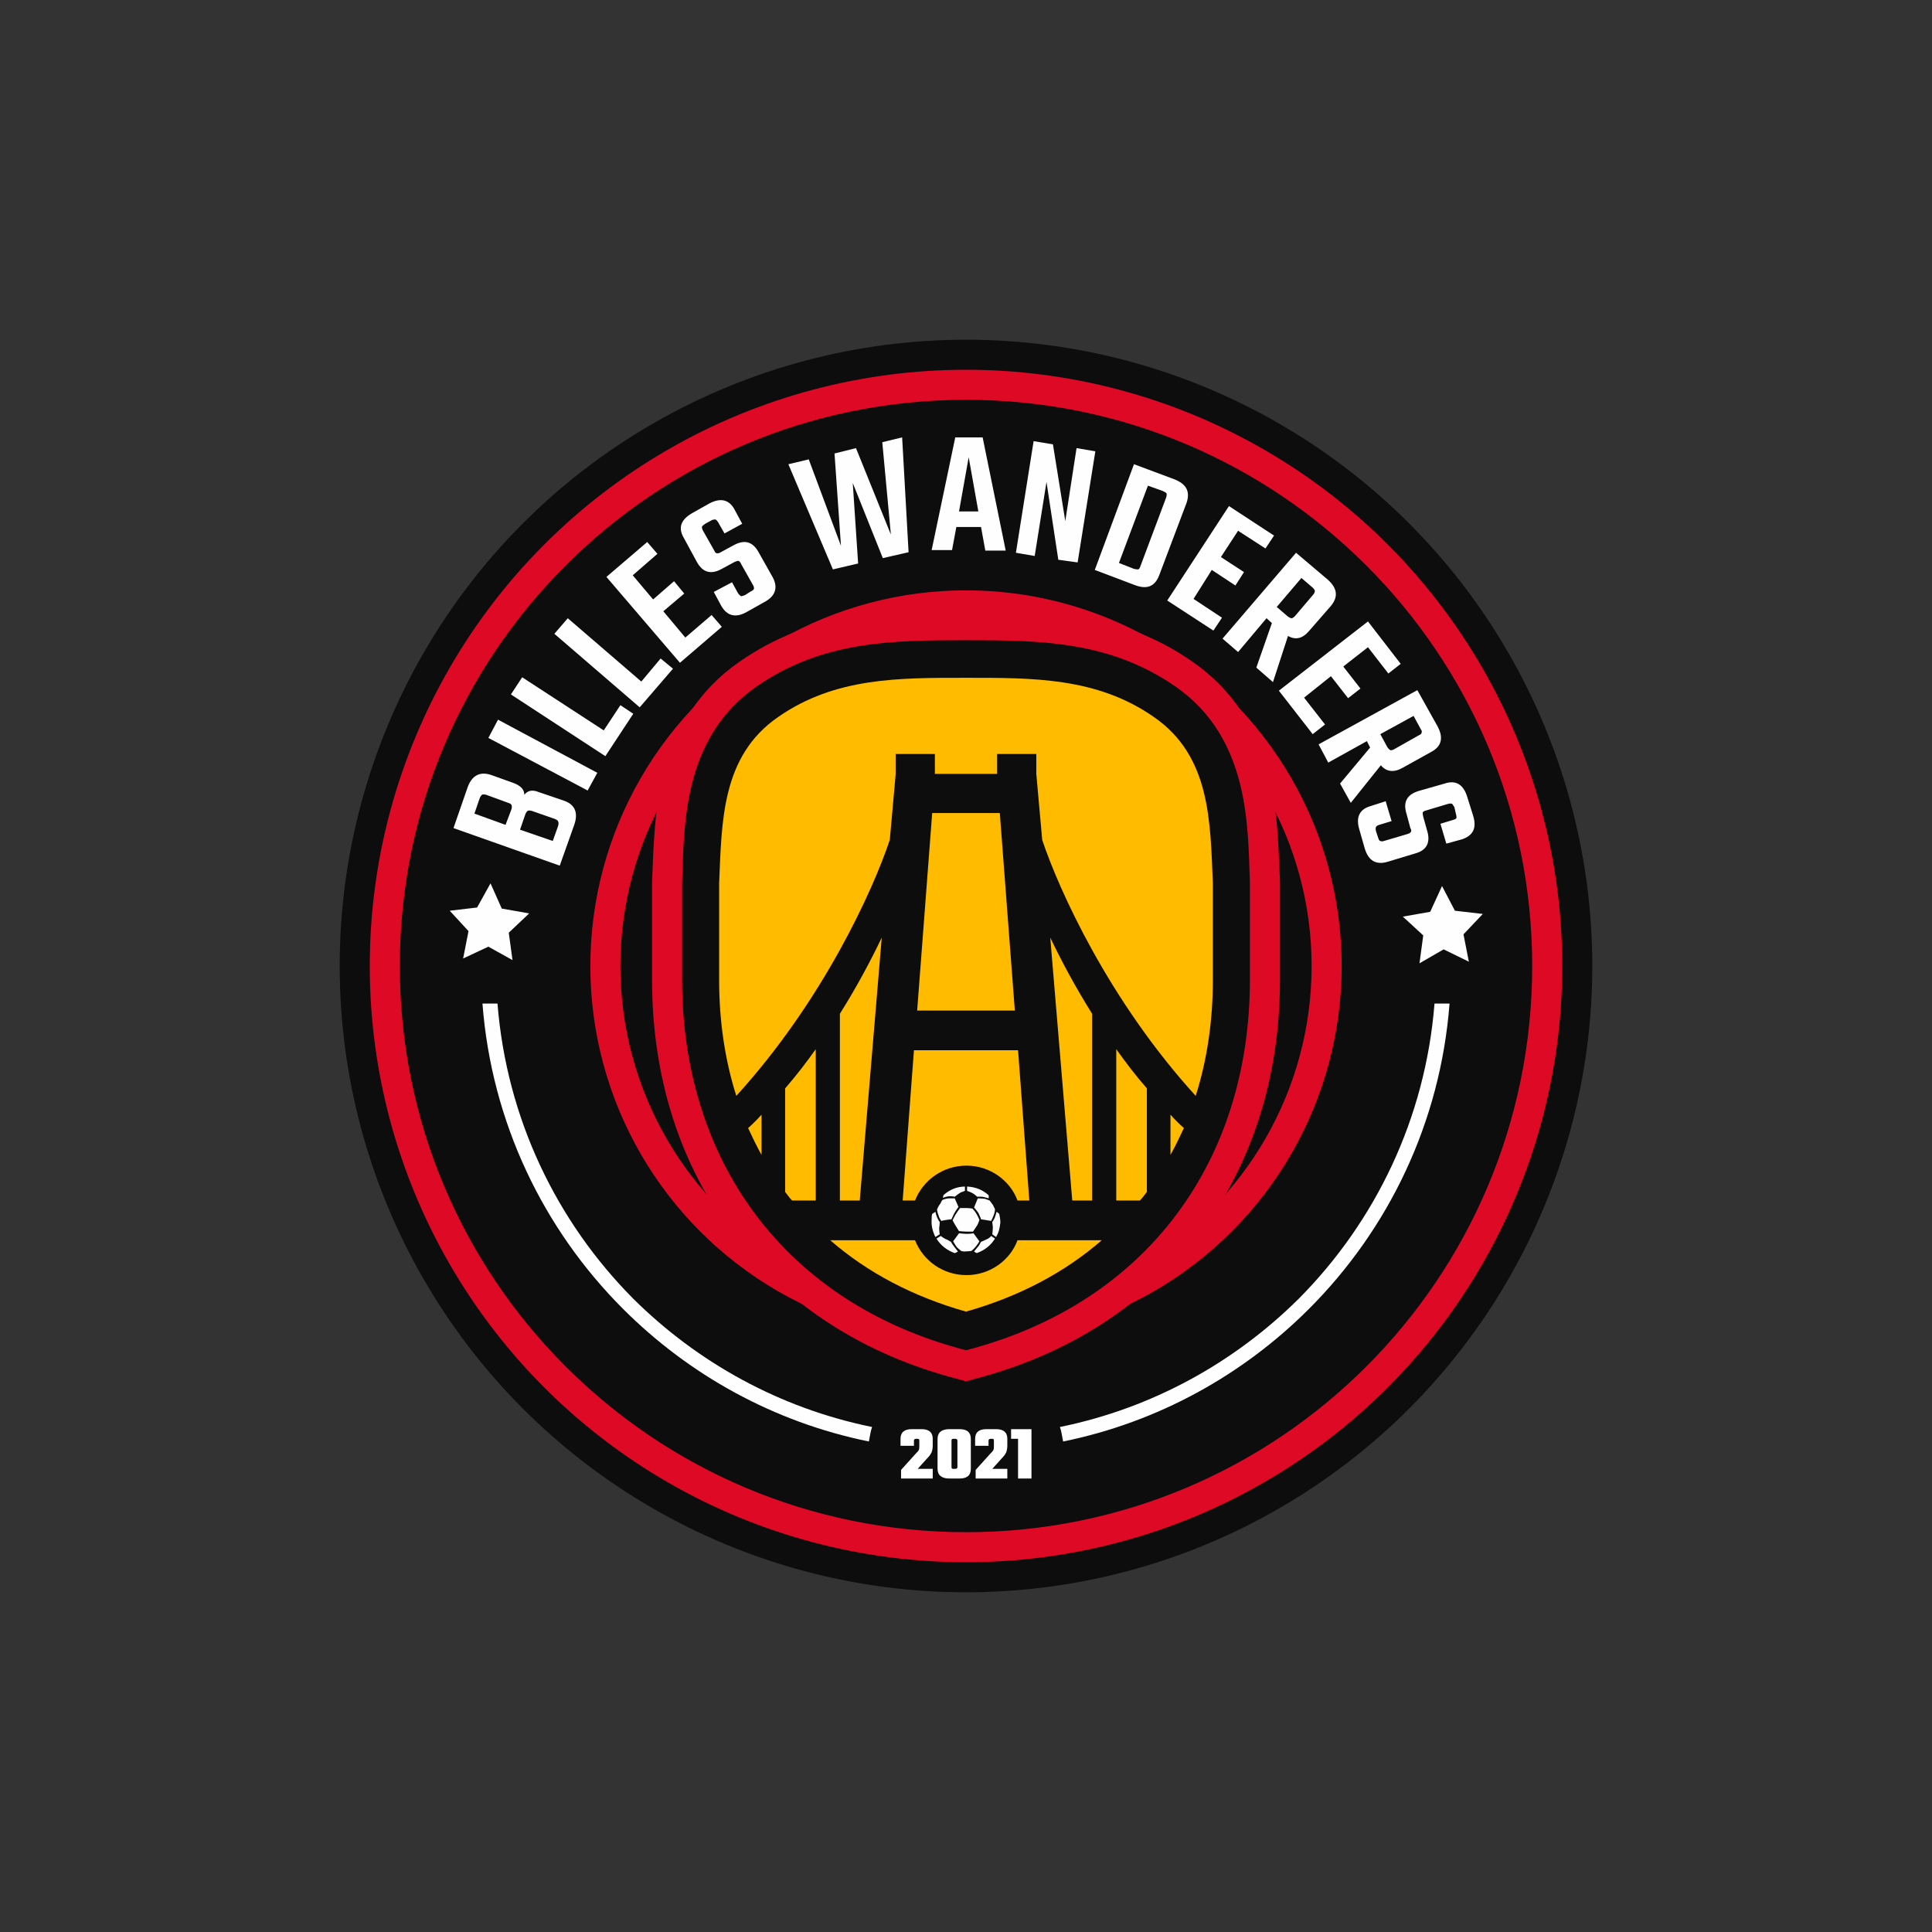 <svg xmlns="http://www.w3.org/2000/svg" xml:space="preserve" width="100%" height="100%" version="1.1" style="shape-rendering:geometricPrecision; text-rendering:geometricPrecision; image-rendering:optimizeQuality; fill-rule:evenodd; clip-rule:evenodd" viewBox="0 0 3600 3600" xmlns:xlink="http://www.w3.org/1999/xlink" x="-141.73" y="-141.73"><rect x="0" y="0" width="3600" height="3600" fill="#333333" stroke="none"/> <defs> <style type="text/css"> <![CDATA[ .fil0 { fill: none } .fil4 { fill: #FEFEFE } .fil1 { fill: #0D0D0D } .fil2 { fill: #DE0925 } .fil3 { fill: #FFBB00 } .fil6 { fill: white } .fil5 { fill: #FEFEFE; fill-rule: nonzero } ]]> </style> </defs> <g id="Layer_x0020_1">  <rect class="fil0" width="3600" height="3600"/> <g id="_2499154448560"> <circle class="fil1" cx="1800" cy="1800" r="1167"/> <circle class="fil2" cx="1800" cy="1800" r="1111"/> <path class="fil1" d="M1800 745c583,0 1055,472 1055,1055 0,583 -472,1055 -1055,1055 -583,0 -1055,-472 -1055,-1055 0,-583 472,-1055 1055,-1055z"/> <circle class="fil2" cx="1800" cy="1800" r="700"/> <circle class="fil1" cx="1800" cy="1800" r="644"/> <path class="fil2" d="M1786 2570c-357,-92 -571,-377 -571,-744l0 -183 0 -1c3,-67 4,-129 20,-196 22,-88 68,-161 143,-213 132,-92 268,-96 422,-96 154,0 290,4 422,96 75,52 121,125 143,213 16,67 17,129 20,196l0 1 0 183c0,367 -214,652 -571,744l-14 4 -14 -4z"/> <path class="fil1" d="M1800 2516c-340,-88 -529,-356 -529,-690l0 -181c4,-102 -1,-269 139,-366 123,-85 253,-86 390,-86 137,0 267,1 390,86 140,97 135,264 139,366l0 181c0,334 -189,602 -529,690z"/> <path class="fil3" d="M1897 1957l-194 0 -21 280 23 0c15,-38 52,-65 96,-65 43,0 81,27 95,65l22 0 -21 -280zm-97 487c99,-28 184,-73 253,-133l-18 0 -139 0c-14,38 -52,65 -95,65 -44,0 -81,-27 -96,-65l-140 0 -18 0c69,60 154,105 253,133zm324 -207c5,-5 9,-11 13,-16l0 -193c-21,-24 -40,-49 -57,-73l0 282 44 0zm57 -85c9,-16 17,-33 25,-50 -9,-8 -17,-16 -25,-25l0 75zm47 -110c21,-66 32,-139 32,-216l0 -180c-5,-115 -4,-237 -110,-310 -106,-74 -226,-73 -350,-73 -124,0 -244,-1 -350,73 -106,73 -105,195 -110,310l0 180c0,77 11,150 32,216 162,-178 255,-384 286,-477l11 -123 0 -37 73 0 0 37 116 0 0 -37 73 0 0 37 11 123c31,93 124,299 286,477zm-834 60c8,17 16,34 25,50l0 -75c-8,9 -16,17 -25,25zm69 119c4,5 8,11 13,16l44 0 0 -282c-17,24 -36,49 -57,73l0 193zm494 -474c20,42 46,91 78,142l0 348 -37 0 -41 -490zm-314 0c-20,42 -46,91 -78,142l0 348 37 0 41 -490zm94 -232l-28 368 182 0 -28 -368 -126 0z"/> <g> <path class="fil4" d="M1810 2331c0,0 -9,1 -14,1 -5,-1 -5,-1 -5,-1 0,0 -5,-4 -8,-7 -3,-4 -7,-11 -7,-11l11 -15c10,1 17,2 27,0l11 15c0,0 -6,11 -15,18z"/> <path class="fil4" d="M1787 2294c0,0 9,1 17,1 7,0 9,0 9,0 0,0 4,-6 8,-12 3,-6 4,-10 4,-10 0,0 -3,-7 -6,-12 -3,-5 -7,-9 -7,-9 0,0 -6,-1 -12,-1 -7,0 -11,0 -11,0 0,0 -4,5 -9,13 -5,9 -5,10 -5,10 0,0 6,11 12,20z"/> <path class="fil4" d="M1842 2227c-11,-10 -24,-15 -39,-16 0,0 -1,0 -1,0l0 8c0,0 9,3 13,6 4,3 6,5 6,5 0,0 8,-1 14,1 5,1 7,2 7,2 0,0 1,-3 0,-6zm-44 -16c-15,0 -29,6 -40,16l-1 5c0,0 7,-3 13,-3 6,0 9,1 9,1 0,0 6,-5 11,-8 5,-2 8,-3 8,-3l0 -8z"/> <path class="fil4" d="M1737 2262c-1,3 -1,6 -1,10 -1,12 2,23 7,33l8 -5c0,0 -1,-7 -1,-12 1,-5 1,-11 1,-11 0,0 -3,-4 -5,-9 -2,-5 -3,-10 -3,-10 0,0 -3,2 -6,4zm8 46c8,13 20,22 34,27 3,-1 6,-3 6,-3 0,0 -3,-4 -7,-9 -4,-5 -6,-9 -6,-9 0,0 -2,-1 -7,-4 -6,-2 -12,-7 -12,-7l-8 5z"/> <path class="fil4" d="M1864 2278c0,-6 -1,-11 -2,-16 -2,-2 -5,-4 -5,-4 0,0 -1,4 -3,10 -2,5 -5,9 -5,9 0,0 0,2 1,9 0,6 -1,14 -1,14l7 5c5,-8 7,-17 8,-27zm-44 57c14,-5 26,-14 34,-27l-7 -5c0,0 -3,4 -8,6 -6,3 -11,5 -11,5 0,0 -1,2 -4,7 -4,5 -9,11 -9,11 0,0 0,0 3,2 1,0 2,1 2,1z"/> <path class="fil4" d="M1754 2275c0,0 -4,-5 -5,-10 -2,-4 -3,-11 -3,-11 0,0 2,-6 6,-11 3,-6 4,-7 4,-7 0,0 7,-3 12,-3 6,0 11,0 11,0l7 16c0,0 -4,5 -8,12 -4,8 -5,11 -5,11 0,0 -12,1 -19,3z"/> <path class="fil4" d="M1828 2272c0,0 -1,-4 -5,-12 -5,-7 -8,-10 -8,-10l7 -17c0,0 8,0 14,1 5,2 8,3 8,3 0,0 3,4 6,8 2,4 4,8 4,8 0,0 0,6 -3,13 -3,7 -4,9 -4,9 0,0 -12,-2 -19,-3z"/> </g> <path class="fil5" d="M2701 1870c-17,222 -114,421 -262,569 -123,123 -281,211 -458,247 -2,-9 -3,-19 -6,-27 172,-35 325,-120 445,-239 143,-144 236,-336 253,-550l28 0zm-1774 0c17,214 110,406 253,550 120,119 273,204 445,239 -3,8 -4,18 -6,27 -177,-36 -335,-124 -458,-247 -148,-148 -245,-347 -262,-569l28 0z"/> <polygon class="fil4" points="2687,1651 2711,1697 2763,1703 2727,1741 2737,1792 2690,1769 2645,1795 2652,1743 2614,1708 2665,1699 "/> <polygon class="fil4" points="914,1646 889,1691 838,1697 873,1735 863,1786 910,1764 955,1789 948,1738 986,1702 935,1693 "/> <path class="fil6" d="M1703 2684l0 10 -25 0 0 -13c0,-12 7,-18 21,-18l18 0c14,0 21,6 21,18l0 13c0,5 -1,9 -2,12 -2,4 -4,7 -8,11l-18 20 28 0 0 18 -59 0 0 -16 27 -30c3,-3 5,-5 6,-7 1,-2 1,-5 1,-8l0 -10c0,-2 -1,-3 -3,-3l-3 0c-2,0 -4,1 -4,3zm81 50l0 -50c0,-2 -2,-3 -4,-3l-4 0c-2,0 -3,1 -3,3l0 50c0,2 1,3 3,3l4 0c2,0 4,-1 4,-3zm25 -53l0 56c0,12 -7,18 -21,18l-19 0c-14,0 -22,-6 -22,-18l0 -56c0,-12 8,-18 22,-18l19 0c14,0 21,6 21,18zm33 3l0 10 -25 0 0 -13c0,-12 7,-18 21,-18l18 0c14,0 21,6 21,18l0 13c0,5 -1,9 -2,12 -2,4 -4,7 -8,11l-18 20 28 0 0 18 -59 0 0 -16 27 -30c3,-3 5,-5 6,-7 1,-2 1,-5 1,-8l0 -10c0,-2 -1,-3 -3,-3l-3 0c-2,0 -4,1 -4,3zm80 -21l0 92 -25 0 0 -74 -13 0 0 -18 38 0z"/> <path class="fil4" d="M947 1496l-41 -15c-4,-1 -6,-1 -8,0 -1,1 -3,3 -4,6l-10 29 58 21 11 -29c1,-4 1,-6 0,-8 0,-1 -2,-3 -6,-4zm87 30l-43 -15c-4,-1 -6,-1 -8,0 -1,1 -3,3 -4,6l-10 29 61 21 10 -28c1,-4 1,-7 0,-8 0,-2 -2,-3 -6,-5zm-189 17l26 -75c8,-23 23,-31 44,-24l42 15c13,5 20,12 20,22 6,-8 15,-10 27,-5l47 16c20,7 27,22 19,45l-27 76 -198 -70zm65 -168l18 -34 185 99 -18 33 -185 -98zm215 -14l31 -47 24 16 -52 79 -176 -115 21 -32 152 99zm70 -91l36 -43 23 19 -62 72 -159 -137 25 -29 137 118zm82 -82l49 -42 19 22 -78 67 -137 -160 76 -65 19 22 -46 40 38 45 39 -34 19 23 -39 33 41 49zm126 -98l-22 -39c-1,-3 -3,-5 -5,-6 -2,0 -4,1 -7,2l-24 13c-20,11 -35,7 -46,-12l-25 -46c-11,-19 -5,-34 16,-46l32 -18c21,-11 37,-7 47,12l14 26 -33 18 -12 -21c-2,-3 -4,-5 -5,-5 -2,0 -5,0 -8,2l-11 6c-3,2 -5,4 -6,5 0,2 0,5 2,8l21 37c1,3 3,5 5,5 2,0 4,0 7,-2l24 -13c20,-11 35,-7 46,12l27 48c10,19 5,35 -16,46l-32 18c-21,12 -37,8 -48,-11l-14 -26 34 -18 11 20c2,3 4,5 6,6 1,0 4,-1 7,-2l11 -7c3,-1 5,-3 6,-5 0,-1 0,-4 -2,-7zm241 -266l37 -9 12 214 -48 11 -56 -140 10 150 -47 11 -83 -196 38 -9 60 161 -12 -172 40 -10 65 161 -16 -172zm192 202l-8 -44 -46 0 -8 43 -38 0 44 -210 51 0 43 211 -38 0zm-49 -73l36 0 -18 -101 -18 101zm219 -118l35 6 -33 207 -36 -5 -22 -145 -22 138 -35 -6 33 -208 36 6 23 143 21 -136zm107 30l75 28c23,9 30,23 23,44l-51 135c-8,21 -23,27 -46,18l-74 -28 73 -197zm12 190l48 -128c1,-3 1,-6 1,-7 -1,-2 -3,-3 -7,-5l-28 -10 -54 144 28 11c4,1 6,1 8,1 2,-1 3,-3 4,-6zm99 61l53 35 -16 24 -86 -56 115 -176 84 55 -16 24 -51 -33 -32 49 43 28 -16 25 -44 -29 -34 54zm136 36l-53 63 -29 -25 137 -160 59 50c18,16 20,32 6,49l-41 47c-12,14 -25,17 -39,9l-28 86 -31 -27 29 -83 -10 -9zm65 -75l-46 54 21 18c3,2 5,3 7,3 1,0 3,-1 6,-4l34 -40c2,-2 3,-5 3,-7 0,-1 -1,-3 -4,-6l-21 -18zm5 223l39 50 -23 18 -63 -81 166 -129 61 79 -23 18 -38 -49 -46 36 32 41 -23 18 -32 -41 -50 40zm117 81l-72 40 -18 -34 184 -101 38 68c11,21 7,37 -12,47l-54 30c-16,9 -30,7 -40,-5l-56 70 -20 -36 56 -67 -6 -12zm87 -47l-62 34 13 24c2,3 4,5 6,6 1,0 4,0 7,-2l46 -26c3,-1 5,-3 5,-5 1,-2 0,-4 -2,-7l-13 -24zm-55 233l44 -13c3,-1 5,-2 6,-4 1,-1 1,-4 -1,-7l-7 -26c-7,-22 0,-36 22,-43l49 -14c21,-7 35,2 42,25l11 35c7,23 0,37 -21,44l-29 8 -11 -37 23 -7c4,-1 6,-2 7,-4 0,-1 0,-4 -1,-7l-3 -13c-2,-3 -3,-5 -4,-6 -2,-1 -4,-1 -8,0l-40 12c-4,1 -6,2 -7,4 0,2 0,4 1,8l7 25c7,22 0,37 -21,43l-53 16c-21,6 -35,-2 -42,-25l-10 -35c-7,-23 0,-38 21,-44l28 -9 11 37 -23 7c-3,1 -5,2 -6,4 -1,2 -1,4 0,8l4 12c1,3 2,6 4,6 2,1 4,1 7,0z"/> </g> </g> </svg>